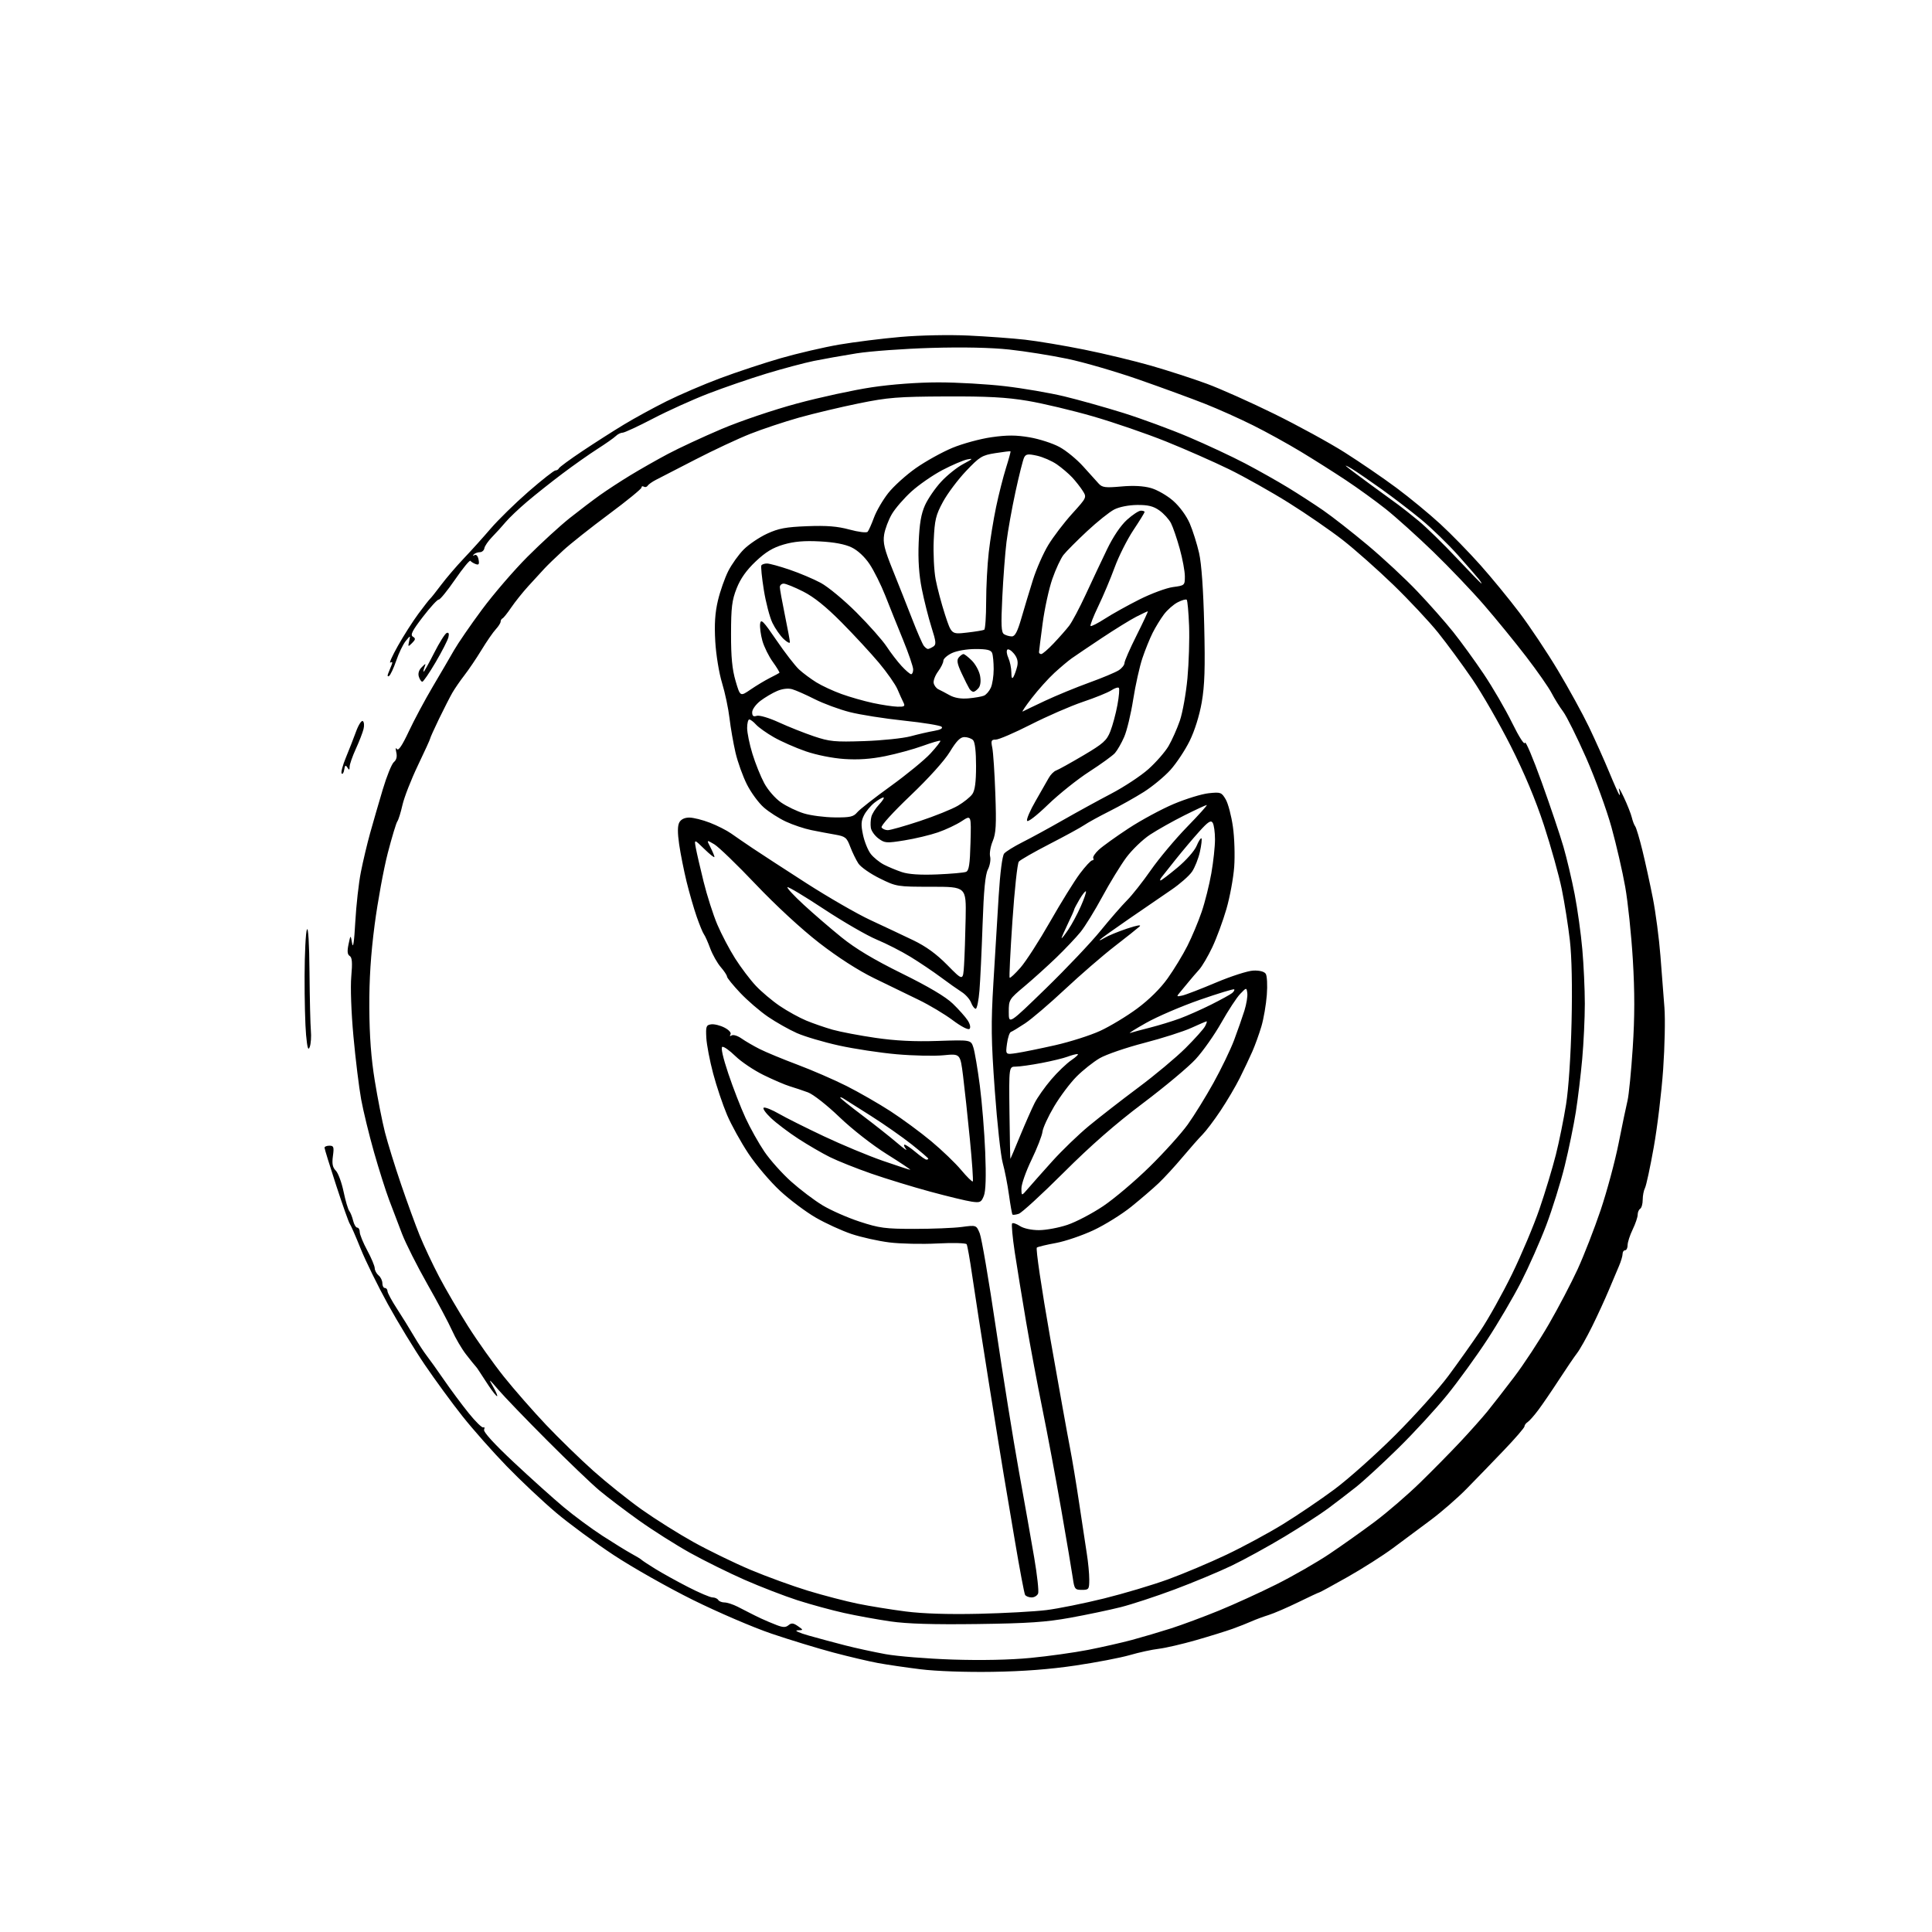 <?xml version="1.0" encoding="UTF-8" standalone="no"?>
<svg 
  version="1.1" 
  xmlns="http://www.w3.org/2000/svg" 
  xmlns:xlink="http://www.w3.org/1999/xlink" 
  xmlns:svg="http://www.w3.org/2000/svg"
  xmlns:rdf="http://www.w3.org/1999/02/22-rdf-syntax-ns#"
  xmlns:cc="http://creativecommons.org/ns#"
  xmlns:dc="http://purl.org/dc/elements/1.1/"
  viewBox="0 0 768 768"
  width="768"
  height="768"
>
<style>svg {background-color: white; }</style>"
<path stroke="none" fill="black" fill-rule="evenodd" d="M394.50,664.58C383.99,664.75 372.13,664.33 366.00,663.57C360.23,662.86 352.57,661.74 349.00,661.08C345.43,660.42 337.42,658.54 331.21,656.89C325.01,655.24 313.98,651.87 306.71,649.41C299.45,646.95 285.40,640.92 275.50,636.02C265.60,631.12 251.43,623.10 244.00,618.20C236.57,613.30 226.22,605.68 221.00,601.27C215.78,596.85 206.98,588.58 201.45,582.87C195.92,577.17 188.01,568.23 183.86,563.00C179.71,557.77 172.96,548.55 168.85,542.50C164.74,536.45 158.14,525.61 154.17,518.40C150.21,511.20 145.35,501.30 143.38,496.40C141.42,491.51 139.47,487.05 139.05,486.50C138.64,485.95 136.21,479.09 133.65,471.26C131.09,463.43 129.00,456.66 129.00,456.22C129.00,455.79 129.88,455.43 130.95,455.43C132.66,455.43 132.83,455.94 132.34,459.53C131.92,462.61 132.20,464.06 133.48,465.34C134.42,466.28 135.80,470.01 136.56,473.63C137.32,477.26 138.34,480.74 138.83,481.36C139.32,481.99 140.02,483.74 140.38,485.25C140.74,486.76 141.48,488.00 142.02,488.00C142.56,488.00 143.00,488.79 143.00,489.75C143.00,490.71 144.33,493.98 145.96,497.00C147.59,500.02 148.94,503.23 148.96,504.13C148.98,505.02 149.68,506.32 150.50,507.00C151.33,507.68 152.00,509.09 152.00,510.12C152.00,511.16 152.45,512.00 153.00,512.00C153.55,512.00 154.01,512.56 154.03,513.25C154.04,513.94 155.73,517.07 157.78,520.21C159.83,523.35 162.85,528.24 164.50,531.06C166.15,533.88 168.44,537.39 169.58,538.85C170.72,540.31 173.82,544.65 176.47,548.50C179.12,552.35 183.54,558.30 186.29,561.72C189.04,565.14 191.67,567.70 192.14,567.42C192.60,567.13 192.73,567.53 192.43,568.31C192.09,569.21 196.37,573.91 204.20,581.25C210.96,587.59 219.88,595.60 224.00,599.05C228.12,602.50 235.10,607.66 239.50,610.51C243.90,613.36 249.07,616.55 251.00,617.60C252.93,618.64 254.72,619.74 255.00,620.03C255.28,620.33 257.75,621.96 260.50,623.66C263.25,625.36 269.12,628.61 273.54,630.88C277.96,633.15 282.32,635.00 283.23,635.00C284.14,635.00 285.16,635.45 285.50,636.00C285.84,636.55 286.96,637.00 287.98,637.00C289.00,637.00 291.34,637.75 293.17,638.67C295.00,639.59 297.18,640.70 298.00,641.14C298.82,641.58 300.85,642.58 302.50,643.36C304.15,644.13 306.96,645.32 308.75,646.00C311.29,646.97 312.32,646.98 313.46,646.03C314.61,645.08 315.39,645.16 317.18,646.41C319.45,648.00 319.45,648.00 316.97,648.09C315.61,648.14 317.65,649.07 321.50,650.17C325.35,651.26 331.88,653.02 336.00,654.07C340.12,655.13 347.32,656.69 352.00,657.55C356.68,658.40 368.66,659.37 378.64,659.70C390.12,660.07 401.49,659.84 409.64,659.05C416.71,658.37 427.00,656.93 432.50,655.86C438.00,654.78 445.88,653.00 450.00,651.89C454.12,650.78 461.10,648.72 465.50,647.31C469.90,645.90 478.45,642.72 484.50,640.25C490.55,637.78 500.88,633.07 507.45,629.78C514.02,626.48 523.47,621.06 528.45,617.72C533.43,614.38 541.55,608.61 546.50,604.91C551.45,601.20 559.57,594.20 564.55,589.34C569.53,584.48 576.73,577.17 580.55,573.09C584.37,569.01 589.18,563.61 591.24,561.09C593.29,558.57 598.09,552.40 601.90,547.38C605.71,542.37 611.91,532.92 615.69,526.38C619.47,519.85 624.62,510.00 627.15,504.50C629.67,499.00 633.78,488.43 636.29,481.00C638.79,473.57 642.00,461.65 643.42,454.50C644.84,447.35 646.43,439.70 646.97,437.50C647.50,435.30 648.43,425.85 649.04,416.50C649.84,404.23 649.85,394.49 649.08,381.50C648.48,371.60 647.12,358.55 646.04,352.50C644.97,346.45 642.52,335.82 640.60,328.88C638.69,321.94 634.15,309.51 630.52,301.26C626.88,293.01 622.77,284.74 621.38,282.88C619.98,281.02 617.92,277.70 616.78,275.50C615.65,273.30 611.09,266.77 606.66,261.00C602.22,255.22 594.69,246.00 589.93,240.50C585.17,235.00 576.08,225.48 569.74,219.34C563.40,213.21 554.90,205.56 550.85,202.34C546.80,199.13 539.67,193.97 534.99,190.87C530.32,187.77 522.28,182.68 517.13,179.57C511.98,176.45 503.43,171.73 498.13,169.09C492.83,166.44 484.23,162.58 479.00,160.52C473.77,158.45 462.01,154.14 452.85,150.94C443.69,147.74 430.87,144.00 424.35,142.64C417.83,141.28 407.41,139.62 401.20,138.95C393.94,138.17 382.83,137.93 370.20,138.30C359.36,138.62 346.00,139.59 340.50,140.46C335.00,141.34 327.35,142.70 323.50,143.48C319.65,144.27 311.17,146.54 304.66,148.51C298.15,150.49 287.73,154.07 281.50,156.48C275.28,158.88 265.38,163.36 259.51,166.43C253.64,169.49 248.23,172.00 247.49,172.00C246.75,172.00 245.55,172.59 244.82,173.31C244.09,174.04 240.80,176.35 237.50,178.46C234.20,180.57 227.90,185.01 223.50,188.33C219.10,191.64 212.81,196.64 209.52,199.43C206.23,202.22 202.41,205.85 201.03,207.50C199.65,209.15 197.22,211.82 195.64,213.44C194.06,215.06 192.66,217.09 192.54,217.94C192.41,218.80 191.59,219.51 190.72,219.51C189.85,219.52 188.77,219.93 188.32,220.42C187.86,220.93 188.00,221.04 188.64,220.67C189.31,220.29 189.96,220.99 190.23,222.42C190.59,224.29 190.34,224.69 189.09,224.23C188.22,223.91 187.28,223.33 187.00,222.94C186.72,222.55 183.98,225.89 180.90,230.37C177.82,234.84 174.90,238.43 174.40,238.34C173.91,238.26 171.07,241.34 168.11,245.20C163.89,250.69 163.02,252.39 164.11,253.07C165.27,253.78 165.22,254.21 163.80,255.63C162.20,257.23 162.13,257.18 162.64,254.91C163.17,252.50 163.17,252.50 161.26,254.84C160.21,256.13 158.52,259.64 157.50,262.65C156.47,265.65 155.19,268.38 154.65,268.72C154.06,269.08 153.93,268.65 154.33,267.66C154.70,266.75 155.30,265.25 155.67,264.34C156.12,263.23 155.96,262.91 155.20,263.38C154.57,263.77 155.89,260.80 158.14,256.79C160.39,252.78 164.06,247.03 166.30,244.00C168.54,240.97 170.65,238.28 170.99,238.00C171.33,237.72 173.30,235.25 175.36,232.50C177.43,229.75 181.47,225.03 184.35,222.00C187.24,218.97 192.04,213.64 195.04,210.14C198.04,206.65 204.82,200.01 210.12,195.39C215.42,190.78 220.23,187.00 220.80,187.00C221.37,187.00 221.98,186.63 222.17,186.17C222.35,185.71 226.55,182.63 231.50,179.32C236.45,176.01 243.88,171.27 248.00,168.78C252.12,166.28 259.72,162.13 264.87,159.55C270.03,156.97 279.63,152.84 286.22,150.38C292.81,147.91 303.66,144.32 310.35,142.39C317.03,140.47 327.48,138.04 333.56,136.99C339.65,135.95 350.67,134.57 358.06,133.93C365.79,133.26 377.24,133.03 385.00,133.39C392.43,133.74 402.55,134.48 407.50,135.04C412.45,135.60 423.02,137.37 431.00,138.98C438.98,140.58 450.98,143.48 457.67,145.40C464.37,147.33 474.27,150.54 479.67,152.53C485.08,154.52 497.15,159.91 506.50,164.51C515.85,169.11 528.45,176.00 534.50,179.83C540.55,183.66 549.81,189.99 555.08,193.91C560.34,197.82 568.18,204.28 572.50,208.26C576.82,212.23 583.98,219.57 588.42,224.56C592.87,229.55 599.88,238.09 604.00,243.55C608.12,249.00 615.01,259.32 619.29,266.48C623.58,273.64 629.14,283.77 631.65,289.00C634.15,294.23 637.78,302.32 639.71,307.00C641.64,311.68 643.45,315.73 643.74,316.00C644.02,316.27 643.96,315.38 643.61,314.00C643.26,312.62 644.11,313.95 645.51,316.95C646.92,319.94 648.33,323.54 648.67,324.95C649.00,326.35 649.61,327.95 650.03,328.50C650.44,329.05 651.72,333.32 652.87,338.00C654.02,342.68 655.89,351.23 657.03,357.00C658.16,362.77 659.52,373.12 660.05,380.00C660.58,386.88 661.29,396.14 661.64,400.58C661.99,405.03 661.76,416.05 661.13,425.08C660.50,434.11 658.83,448.02 657.40,456.00C655.98,463.98 654.41,471.28 653.91,472.24C653.41,473.19 653.00,475.30 653.00,476.93C653.00,478.55 652.55,480.16 652.00,480.50C651.45,480.84 651.00,481.91 651.00,482.87C651.00,483.84 650.10,486.49 649.00,488.76C647.90,491.04 647.00,493.83 647.00,494.95C647.00,496.08 646.55,497.00 646.00,497.00C645.45,497.00 645.00,497.66 645.00,498.47C645.00,499.27 644.37,501.41 643.59,503.22C642.82,505.02 640.96,509.43 639.46,513.00C637.96,516.58 634.98,523.05 632.84,527.38C630.69,531.71 628.03,536.44 626.92,537.88C625.81,539.32 622.56,544.10 619.70,548.50C616.84,552.90 613.15,558.30 611.50,560.50C609.86,562.70 607.95,564.86 607.26,565.30C606.57,565.74 606.00,566.52 606.00,567.03C606.00,567.53 602.29,571.83 597.75,576.57C593.21,581.32 586.56,588.19 582.96,591.85C579.37,595.51 572.95,601.09 568.71,604.25C564.47,607.41 557.74,612.42 553.75,615.38C549.76,618.34 541.63,623.52 535.68,626.88C529.72,630.25 524.67,633.00 524.46,633.00C524.24,633.00 520.46,634.76 516.05,636.92C511.64,639.07 506.34,641.36 504.27,642.00C502.19,642.65 499.15,643.77 497.50,644.51C495.85,645.24 492.48,646.58 490.00,647.47C487.52,648.36 481.00,650.39 475.50,651.97C470.00,653.55 463.31,655.10 460.63,655.42C457.95,655.73 452.77,656.86 449.13,657.92C445.48,658.98 435.75,660.85 427.50,662.07C417.38,663.58 406.64,664.40 394.50,664.58zM388.50,645.58C370.95,645.81 360.67,645.50 354.00,644.54C348.77,643.78 340.45,642.27 335.50,641.17C330.55,640.07 322.23,637.80 317.00,636.12C311.77,634.43 302.35,630.79 296.05,628.03C289.75,625.26 279.97,620.42 274.31,617.28C268.66,614.13 259.50,608.33 253.96,604.38C248.42,600.43 241.32,595.04 238.19,592.41C235.06,589.78 225.74,580.85 217.47,572.56C209.20,564.28 200.51,555.25 198.15,552.50C194.25,547.95 194.06,547.84 196.01,551.25C197.20,553.31 197.91,555.00 197.59,555.00C197.28,555.00 195.78,553.13 194.26,550.85C192.74,548.57 191.05,545.98 190.50,545.10C189.95,544.22 189.26,543.27 188.97,543.00C188.68,542.73 187.03,540.68 185.30,538.45C183.57,536.23 181.06,531.95 179.73,528.95C178.39,525.95 173.97,517.64 169.90,510.48C165.83,503.31 161.30,494.31 159.82,490.48C158.35,486.64 156.04,480.57 154.69,477.00C153.34,473.43 150.63,464.88 148.67,458.00C146.72,451.12 144.42,441.68 143.56,437.00C142.71,432.32 141.33,421.07 140.50,412.00C139.62,402.43 139.26,392.41 139.64,388.15C140.13,382.68 139.97,380.60 139.02,380.01C138.09,379.44 137.96,378.14 138.55,375.36C139.36,371.50 139.36,371.50 139.97,375.00C140.37,377.29 140.80,374.37 141.23,366.50C141.60,359.90 142.59,350.98 143.45,346.67C144.30,342.36 145.96,335.38 147.13,331.17C148.30,326.95 150.56,319.17 152.14,313.87C153.72,308.57 155.71,303.65 156.57,302.94C157.60,302.09 157.93,300.77 157.53,299.07C157.18,297.52 157.28,297.00 157.78,297.76C158.36,298.61 159.89,296.33 162.50,290.76C164.63,286.22 168.91,278.23 172.00,273.00C175.09,267.77 178.91,261.25 180.47,258.50C182.04,255.75 187.04,248.47 191.59,242.33C196.14,236.19 204.28,226.73 209.68,221.32C215.08,215.91 222.65,208.98 226.50,205.92C230.35,202.87 235.75,198.76 238.50,196.81C241.25,194.85 246.65,191.32 250.50,188.98C254.35,186.63 261.10,182.79 265.50,180.45C269.90,178.11 279.51,173.65 286.85,170.53C294.30,167.37 307.54,162.89 316.85,160.39C326.01,157.92 339.35,155.03 346.50,153.96C354.44,152.77 364.76,152.01 373.01,152.00C380.43,152.00 392.36,152.68 399.51,153.52C406.65,154.35 417.23,156.17 423.00,157.55C428.77,158.94 439.35,161.91 446.50,164.14C453.65,166.38 465.35,170.69 472.50,173.72C479.65,176.76 489.77,181.49 495.00,184.24C500.23,186.99 507.88,191.30 512.00,193.82C516.12,196.33 522.42,200.41 526.00,202.88C529.58,205.35 537.50,211.55 543.61,216.66C549.72,221.77 558.61,230.03 563.35,235.02C568.10,240.00 574.53,247.28 577.65,251.19C580.77,255.10 586.23,262.61 589.78,267.90C593.33,273.18 598.40,281.89 601.04,287.26C603.91,293.08 605.99,296.31 606.21,295.26C606.40,294.29 609.38,301.31 612.82,310.86C616.26,320.41 620.16,331.98 621.49,336.58C622.82,341.17 624.83,349.69 625.96,355.51C627.08,361.34 628.45,371.14 628.99,377.30C629.54,383.46 629.99,393.23 629.99,399.00C629.99,404.77 629.52,414.68 628.95,421.00C628.38,427.32 627.24,436.77 626.42,442.00C625.60,447.23 623.61,456.90 621.99,463.50C620.37,470.10 617.05,480.73 614.63,487.12C612.20,493.51 607.70,503.65 604.63,509.66C601.56,515.66 595.52,525.95 591.21,532.53C586.90,539.12 579.74,549.00 575.29,554.50C570.84,560.00 562.09,569.52 555.85,575.65C549.61,581.78 542.02,588.76 539.00,591.15C535.98,593.54 531.02,597.34 527.99,599.60C524.97,601.85 517.16,606.90 510.65,610.82C504.14,614.74 494.67,619.94 489.61,622.37C484.55,624.80 474.35,629.05 466.95,631.82C459.55,634.59 449.90,637.76 445.50,638.87C441.10,639.98 432.10,641.87 425.50,643.07C415.78,644.83 408.76,645.31 388.50,645.58zM389.00,641.51C399.18,641.28 411.32,640.61 416.00,640.03C420.68,639.44 430.95,637.37 438.84,635.42C446.73,633.47 458.20,630.05 464.34,627.81C470.48,625.57 480.90,621.17 487.50,618.04C494.10,614.91 504.23,609.44 510.00,605.89C515.77,602.34 525.00,596.09 530.50,592.00C536.00,587.91 546.83,578.25 554.57,570.53C562.30,562.81 571.81,552.23 575.70,547.00C579.58,541.77 585.33,533.67 588.48,529.00C591.62,524.33 597.28,514.20 601.04,506.50C604.80,498.80 609.73,487.11 611.98,480.52C614.24,473.93 617.16,464.26 618.48,459.02C619.80,453.78 621.62,444.77 622.54,439.00C623.54,432.73 624.41,419.57 624.72,406.35C625.05,392.38 624.80,380.38 624.05,373.85C623.40,368.16 621.96,359.00 620.84,353.50C619.72,348.00 616.53,336.57 613.76,328.10C610.42,317.92 605.93,307.21 600.53,296.53C596.03,287.64 589.15,275.67 585.23,269.93C581.31,264.20 575.21,255.90 571.68,251.50C568.14,247.10 560.13,238.55 553.88,232.49C547.62,226.44 538.56,218.41 533.74,214.65C528.91,210.89 519.29,204.25 512.35,199.91C505.41,195.56 494.73,189.56 488.62,186.56C482.50,183.57 471.20,178.59 463.50,175.49C455.80,172.39 442.75,167.91 434.50,165.52C426.25,163.14 414.55,160.36 408.50,159.34C400.01,157.92 392.59,157.52 376.00,157.59C356.89,157.68 353.04,157.98 341.40,160.35C334.19,161.82 323.50,164.36 317.65,166.00C311.80,167.65 303.07,170.55 298.25,172.46C293.44,174.36 283.65,178.94 276.50,182.63C269.35,186.32 262.27,189.97 260.77,190.73C259.27,191.50 257.77,192.56 257.45,193.08C257.13,193.60 256.44,193.77 255.93,193.46C255.42,193.14 255.00,193.31 255.00,193.83C255.00,194.34 249.16,199.11 242.02,204.41C234.88,209.72 226.72,216.18 223.90,218.78C221.07,221.37 217.71,224.62 216.43,226.00C215.14,227.38 212.26,230.53 210.01,233.00C207.76,235.47 204.71,239.30 203.21,241.50C201.72,243.70 200.16,245.65 199.75,245.83C199.34,246.02 199.00,246.60 199.00,247.13C199.00,247.65 198.13,249.01 197.08,250.15C196.02,251.28 193.47,254.98 191.41,258.36C189.35,261.74 186.29,266.26 184.62,268.41C182.94,270.57 180.78,273.72 179.80,275.41C178.83,277.11 176.45,281.77 174.51,285.77C172.58,289.77 171.00,293.28 171.00,293.57C171.00,293.85 168.80,298.68 166.11,304.29C163.42,309.91 160.66,316.98 159.98,320.00C159.30,323.02 158.38,325.95 157.95,326.51C157.51,327.07 155.80,332.73 154.15,339.09C152.50,345.46 150.15,358.28 148.93,367.58C147.38,379.47 146.75,389.30 146.81,400.65C146.87,411.86 147.53,420.72 148.98,429.59C150.12,436.63 151.94,445.85 153.02,450.10C154.11,454.34 156.97,463.59 159.38,470.65C161.79,477.72 165.12,486.88 166.79,491.00C168.46,495.12 171.95,502.55 174.55,507.50C177.15,512.45 182.32,521.31 186.05,527.19C189.77,533.08 196.17,542.08 200.25,547.19C204.34,552.31 211.92,560.96 217.09,566.42C222.27,571.88 230.76,580.14 235.97,584.78C241.18,589.42 249.81,596.32 255.15,600.11C260.49,603.89 269.73,609.70 275.67,613.00C281.61,616.30 291.77,621.25 298.25,623.99C304.74,626.72 315.09,630.49 321.27,632.37C327.45,634.24 336.32,636.55 341.00,637.50C345.68,638.46 354.23,639.84 360.00,640.58C366.86,641.46 376.92,641.78 389.00,641.51zM410.09,635.00C409.01,635.00 407.84,634.55 407.49,633.99C407.15,633.44 405.31,623.65 403.39,612.24C401.48,600.83 399.49,589.02 398.96,586.00C398.44,582.98 395.78,566.55 393.06,549.50C390.34,532.45 387.37,513.33 386.46,507.00C385.55,500.68 384.56,495.10 384.26,494.61C383.95,494.11 378.76,493.98 372.62,494.30C366.52,494.62 357.93,494.43 353.52,493.88C349.11,493.33 342.35,491.82 338.49,490.53C334.63,489.23 328.26,486.32 324.31,484.04C320.37,481.77 313.97,476.97 310.08,473.37C306.19,469.76 300.55,463.12 297.54,458.61C294.54,454.09 290.70,447.16 289.02,443.20C287.33,439.24 284.84,431.83 283.49,426.75C282.14,421.66 280.91,415.25 280.77,412.50C280.53,408.02 280.73,407.47 282.68,407.19C283.88,407.02 286.26,407.60 287.97,408.48C289.77,409.41 290.78,410.55 290.38,411.20C289.96,411.87 290.15,412.03 290.85,411.59C291.49,411.20 293.25,411.74 294.76,412.81C296.27,413.87 299.51,415.76 301.98,417.01C304.44,418.25 311.19,421.05 316.98,423.22C322.76,425.39 331.55,429.20 336.50,431.69C341.45,434.19 349.32,438.71 354.00,441.74C358.68,444.78 365.96,450.14 370.18,453.66C374.41,457.18 379.75,462.31 382.06,465.07C384.37,467.82 386.45,469.88 386.70,469.64C386.94,469.39 386.42,461.84 385.54,452.85C384.66,443.86 383.44,432.52 382.83,427.66C381.72,418.83 381.72,418.83 375.11,419.48C371.47,419.84 363.10,419.67 356.49,419.09C349.89,418.51 339.52,416.94 333.45,415.60C327.38,414.26 319.88,412.04 316.78,410.67C313.69,409.30 308.53,406.39 305.33,404.21C302.12,402.03 297.14,397.74 294.25,394.68C291.36,391.62 289.00,388.71 289.00,388.22C289.00,387.72 287.87,386.00 286.49,384.41C285.12,382.81 283.24,379.48 282.32,377.00C281.41,374.52 280.28,372.00 279.82,371.39C279.36,370.78 278.07,367.63 276.94,364.39C275.81,361.15 274.01,354.90 272.93,350.50C271.86,346.10 270.53,339.44 269.98,335.69C269.31,331.05 269.32,328.27 270.03,326.94C270.70,325.70 272.12,325.00 274.00,325.00C275.61,325.00 279.30,325.92 282.21,327.05C285.12,328.18 288.89,330.09 290.60,331.30C292.30,332.51 296.13,335.13 299.10,337.13C302.07,339.13 311.70,345.39 320.50,351.05C329.30,356.70 340.77,363.32 346.00,365.74C351.23,368.17 358.84,371.76 362.91,373.71C368.10,376.20 372.20,379.18 376.57,383.61C382.82,389.96 382.82,389.96 383.22,383.73C383.44,380.30 383.73,371.88 383.86,365.00C384.09,352.50 384.09,352.50 370.27,352.50C356.64,352.50 356.36,352.46 349.70,349.17C345.99,347.35 342.17,344.68 341.22,343.25C340.28,341.81 338.82,338.82 337.98,336.60C336.60,332.93 336.05,332.48 331.98,331.77C329.52,331.35 325.25,330.54 322.50,329.98C319.75,329.42 315.22,327.91 312.43,326.61C309.65,325.32 305.68,322.78 303.62,320.97C301.55,319.16 298.54,315.05 296.92,311.84C295.30,308.63 293.26,302.96 292.39,299.25C291.53,295.54 290.44,289.35 289.99,285.50C289.54,281.65 288.21,275.35 287.03,271.50C285.83,267.58 284.64,260.32 284.33,255.00C283.94,248.15 284.23,243.61 285.38,238.74C286.26,235.02 288.11,229.75 289.49,227.02C290.87,224.30 293.65,220.42 295.66,218.40C297.68,216.39 301.84,213.58 304.91,212.16C309.48,210.04 312.38,209.50 320.86,209.17C328.63,208.87 332.85,209.20 337.68,210.51C341.33,211.50 344.47,211.88 344.90,211.38C345.33,210.90 346.46,208.35 347.43,205.72C348.40,203.09 350.95,198.72 353.10,195.99C355.25,193.27 360.19,188.81 364.06,186.09C367.94,183.37 374.46,179.75 378.54,178.05C382.63,176.35 389.64,174.44 394.14,173.80C400.40,172.91 403.94,172.93 409.31,173.85C413.16,174.51 418.51,176.24 421.18,177.70C423.86,179.15 428.09,182.63 430.59,185.42C433.09,188.21 435.87,191.30 436.77,192.27C438.16,193.79 439.45,193.95 445.68,193.39C450.45,192.95 454.52,193.16 457.49,194.00C459.98,194.69 463.98,196.99 466.37,199.10C468.93,201.35 471.63,205.04 472.94,208.07C474.15,210.90 475.83,216.21 476.66,219.86C477.62,224.12 478.35,234.38 478.69,248.50C479.10,265.57 478.88,272.45 477.71,279.18C476.80,284.42 474.90,290.49 472.91,294.52C471.11,298.19 467.67,303.37 465.29,306.03C462.90,308.68 458.13,312.63 454.69,314.81C451.25,316.98 445.08,320.44 440.97,322.50C436.86,324.56 432.38,327.03 431.00,327.98C429.62,328.93 423.44,332.31 417.26,335.49C411.08,338.67 405.56,341.83 405.00,342.51C404.43,343.18 403.29,353.76 402.46,366.01C401.62,378.25 401.12,388.46 401.35,388.68C401.57,388.90 403.50,387.10 405.64,384.67C407.78,382.24 413.08,374.01 417.43,366.38C421.78,358.75 427.12,350.14 429.29,347.25C431.46,344.36 433.66,342.00 434.18,342.00C434.70,342.00 434.88,341.62 434.59,341.15C434.31,340.69 435.29,339.17 436.79,337.79C438.28,336.41 443.61,332.58 448.62,329.29C453.64,326.00 461.74,321.63 466.62,319.57C471.51,317.52 477.75,315.60 480.50,315.32C485.23,314.82 485.59,314.95 487.25,317.79C488.21,319.44 489.49,324.33 490.10,328.65C490.72,332.97 490.94,340.16 490.61,344.63C490.28,349.09 488.89,356.62 487.52,361.34C486.15,366.07 483.63,372.90 481.92,376.52C480.20,380.15 477.84,384.17 476.65,385.47C475.47,386.78 473.65,388.89 472.61,390.17C471.57,391.45 470.00,393.35 469.11,394.40C467.59,396.19 467.63,396.26 470.00,395.74C471.38,395.44 477.40,393.11 483.39,390.58C489.38,388.05 496.06,385.90 498.23,385.82C500.66,385.72 502.55,386.21 503.14,387.08C503.68,387.86 503.88,391.65 503.58,395.50C503.29,399.35 502.32,404.98 501.43,408.00C500.53,411.02 498.91,415.52 497.82,418.00C496.73,420.48 494.50,425.20 492.85,428.50C491.21,431.80 487.76,437.65 485.19,441.50C482.63,445.35 479.39,449.63 478.01,451.01C476.63,452.40 473.05,456.45 470.06,460.01C467.07,463.58 462.79,468.23 460.56,470.35C458.33,472.47 453.43,476.67 449.68,479.70C445.93,482.72 439.18,486.92 434.68,489.03C430.18,491.13 423.48,493.42 419.79,494.10C416.10,494.77 412.67,495.59 412.17,495.92C411.66,496.25 413.97,511.90 417.50,532.00C420.94,551.52 424.46,571.10 425.33,575.50C426.19,579.90 427.84,589.80 428.98,597.50C430.12,605.20 431.49,614.24 432.02,617.58C432.56,620.93 433.00,625.54 433.00,627.83C433.00,631.78 432.84,632.00 430.06,632.00C427.32,632.00 427.08,631.69 426.45,627.25C426.08,624.64 424.01,612.38 421.85,600.00C419.69,587.62 416.33,569.66 414.37,560.07C412.42,550.48 409.51,534.96 407.91,525.57C406.31,516.18 404.27,503.64 403.37,497.71C402.48,491.77 402.02,486.65 402.34,486.32C402.67,486.00 404.06,486.47 405.43,487.36C406.91,488.33 409.99,489.00 413.00,489.00C415.78,489.00 420.86,488.06 424.28,486.91C427.70,485.77 434.10,482.42 438.50,479.47C442.90,476.52 451.23,469.47 457.00,463.80C462.77,458.14 469.59,450.57 472.15,447.00C474.71,443.43 479.31,435.98 482.38,430.45C485.45,424.92 489.14,417.27 490.58,413.45C492.01,409.63 493.85,404.37 494.67,401.76C495.48,399.16 496.00,396.01 495.82,394.76C495.50,392.50 495.50,392.50 493.00,395.09C491.62,396.51 488.25,401.66 485.50,406.53C482.75,411.40 478.14,417.94 475.26,421.06C472.38,424.19 462.93,432.08 454.26,438.61C443.44,446.75 433.57,455.38 422.78,466.16C414.13,474.79 406.11,482.15 404.95,482.51C403.80,482.88 402.68,483.02 402.48,482.81C402.28,482.61 401.65,479.08 401.08,474.97C400.51,470.86 399.40,465.18 398.61,462.34C397.81,459.50 396.39,446.54 395.45,433.53C393.99,413.38 393.91,407.04 394.89,390.69C395.53,380.14 396.47,364.59 396.99,356.14C397.57,346.88 398.43,340.19 399.16,339.31C399.83,338.50 403.11,336.47 406.44,334.79C409.77,333.12 417.00,329.17 422.50,326.03C428.00,322.89 436.66,318.14 441.75,315.48C446.83,312.82 453.48,308.44 456.51,305.74C459.54,303.03 463.14,298.91 464.51,296.58C465.87,294.25 467.89,289.72 469.00,286.51C470.10,283.31 471.46,275.69 472.03,269.59C472.59,263.49 472.88,254.11 472.68,248.74C472.47,243.36 472.05,238.72 471.74,238.41C471.44,238.10 469.82,238.56 468.14,239.43C466.47,240.29 464.01,242.46 462.67,244.25C461.33,246.04 459.31,249.33 458.19,251.57C457.06,253.81 455.23,258.34 454.12,261.64C453.01,264.95 451.36,272.34 450.46,278.07C449.56,283.81 447.95,290.51 446.87,292.96C445.80,295.42 444.15,298.29 443.21,299.35C442.27,300.41 437.68,303.73 433.00,306.75C428.32,309.76 420.94,315.66 416.59,319.86C411.94,324.35 408.51,326.98 408.26,326.25C408.02,325.56 409.56,322.02 411.67,318.39C413.77,314.76 416.10,310.68 416.84,309.33C417.57,307.98 418.92,306.60 419.84,306.28C420.75,305.95 425.60,303.26 430.62,300.30C438.57,295.60 439.94,294.38 441.38,290.71C442.29,288.39 443.56,283.69 444.19,280.26C444.83,276.82 445.08,273.75 444.76,273.43C444.44,273.10 443.08,273.55 441.75,274.43C440.42,275.30 435.31,277.37 430.41,279.02C425.51,280.68 416.21,284.73 409.74,288.02C403.27,291.31 397.03,294.00 395.87,294.00C394.03,294.00 393.86,294.40 394.45,297.25C394.82,299.04 395.37,307.27 395.66,315.54C396.11,327.93 395.92,331.25 394.61,334.39C393.73,336.49 393.27,339.24 393.59,340.50C393.90,341.76 393.50,344.07 392.70,345.64C391.65,347.69 391.06,353.88 390.59,367.50C390.23,377.95 389.68,389.76 389.35,393.75C389.03,397.74 388.36,401.00 387.86,401.00C387.36,401.00 386.53,399.90 386.02,398.55C385.51,397.21 383.83,395.31 382.29,394.34C380.76,393.37 377.02,390.74 374.00,388.48C370.98,386.23 365.57,382.59 362.00,380.40C358.43,378.20 352.35,375.10 348.50,373.50C344.65,371.90 335.21,366.44 327.52,361.37C319.82,356.29 313.30,352.38 313.02,352.68C312.73,352.97 315.65,356.12 319.50,359.66C323.35,363.21 330.10,369.03 334.50,372.59C340.11,377.12 347.29,381.43 358.50,386.96C369.16,392.22 375.92,396.23 378.75,398.97C381.09,401.23 383.75,404.21 384.65,405.59C385.62,407.07 385.93,408.47 385.40,408.99C384.87,409.51 382.10,408.08 378.71,405.54C375.52,403.15 369.44,399.52 365.21,397.47C360.97,395.43 352.98,391.54 347.45,388.84C341.11,385.74 333.04,380.55 325.60,374.78C318.58,369.33 308.38,359.92 300.42,351.54C293.06,343.79 285.64,336.63 283.94,335.62C280.84,333.79 280.84,333.79 282.42,336.85C283.29,338.53 284.00,340.24 284.00,340.65C284.00,341.07 282.19,339.64 279.98,337.48C275.96,333.56 275.96,333.56 276.59,337.03C276.94,338.94 278.33,344.99 279.69,350.49C281.05,355.98 283.49,363.63 285.13,367.49C286.77,371.34 289.96,377.43 292.23,381.00C294.50,384.57 298.19,389.46 300.43,391.84C302.67,394.23 306.98,397.86 310.00,399.91C313.02,401.95 317.75,404.56 320.50,405.70C323.25,406.84 327.98,408.47 331.00,409.33C334.02,410.18 341.68,411.64 348.00,412.56C356.04,413.73 363.47,414.10 372.73,413.79C385.96,413.35 385.96,413.35 386.94,416.42C387.48,418.12 388.63,424.90 389.49,431.50C390.35,438.10 391.32,450.02 391.64,458.00C392.03,467.71 391.85,473.44 391.10,475.35C390.07,477.95 389.63,478.16 386.24,477.67C384.18,477.38 376.81,475.60 369.86,473.72C362.90,471.84 352.33,468.60 346.36,466.53C340.39,464.45 332.99,461.50 329.91,459.97C326.84,458.45 321.22,455.18 317.41,452.71C313.61,450.25 308.70,446.54 306.50,444.47C304.30,442.40 303.01,440.53 303.63,440.31C304.25,440.09 306.95,441.18 309.63,442.73C312.31,444.28 320.35,448.31 327.50,451.68C334.65,455.06 345.16,459.43 350.85,461.41C356.54,463.38 361.47,465.00 361.82,465.00C362.16,465.00 357.96,462.19 352.47,458.75C346.78,455.19 338.72,448.89 333.69,444.06C328.77,439.33 323.25,435.00 321.19,434.24C319.16,433.49 315.93,432.41 314.00,431.83C312.07,431.25 307.35,429.22 303.50,427.33C299.65,425.44 294.63,422.06 292.34,419.83C290.06,417.60 287.71,415.93 287.13,416.14C286.47,416.36 287.38,420.41 289.52,426.79C291.42,432.45 294.50,440.38 296.37,444.42C298.23,448.45 301.60,454.47 303.86,457.80C306.12,461.13 310.90,466.47 314.48,469.68C318.06,472.88 323.67,477.13 326.96,479.12C330.25,481.11 336.89,484.04 341.72,485.62C349.57,488.19 351.88,488.50 363.50,488.50C370.65,488.50 379.11,488.16 382.30,487.74C388.09,486.97 388.09,486.97 389.45,490.24C390.19,492.03 393.10,509.02 395.90,528.00C398.71,546.98 402.79,572.40 404.97,584.50C407.16,596.60 409.92,612.20 411.11,619.17C412.30,626.14 413.00,632.55 412.67,633.42C412.34,634.29 411.18,635.00 410.09,635.00zM408.63,472.50C410.05,470.85 414.38,465.96 418.27,461.64C422.16,457.32 428.75,450.96 432.92,447.52C437.09,444.08 445.90,437.23 452.50,432.31C459.10,427.40 467.52,420.36 471.22,416.68C474.92,412.99 478.42,409.09 479.01,407.99C479.59,406.90 479.88,406.00 479.66,406.00C479.43,406.00 476.69,407.17 473.57,408.60C470.45,410.03 462.00,412.72 454.80,414.59C447.60,416.46 439.65,419.19 437.14,420.66C434.62,422.13 430.49,425.41 427.96,427.94C425.43,430.47 421.42,435.81 419.04,439.81C416.67,443.80 414.58,448.34 414.40,449.88C414.22,451.43 412.26,456.45 410.04,461.05C407.82,465.64 406.01,470.77 406.03,472.45C406.06,475.50 406.06,475.50 408.63,472.50zM368.25,460.97C368.66,460.99 369.00,460.81 369.00,460.59C369.00,460.36 366.03,457.81 362.39,454.91C358.75,452.02 351.42,446.89 346.09,443.51C340.76,440.13 335.86,437.03 335.20,436.63C334.54,436.22 334.00,436.08 334.00,436.33C334.00,436.57 337.94,439.74 342.75,443.36C347.56,446.99 353.75,451.88 356.50,454.23C359.25,456.58 360.88,457.71 360.13,456.75C359.37,455.79 359.15,455.01 359.63,455.03C360.11,455.04 362.07,456.38 364.00,458.00C365.93,459.62 367.84,460.96 368.25,460.97zM401.66,460.65C401.74,460.57 403.48,456.45 405.52,451.50C407.57,446.55 410.15,440.70 411.26,438.50C412.37,436.30 415.34,432.09 417.86,429.14C420.37,426.19 424.01,422.70 425.95,421.39C427.88,420.08 428.94,419.00 428.30,419.00C427.66,419.00 425.88,419.48 424.34,420.06C422.81,420.64 418.17,421.77 414.03,422.56C409.89,423.35 405.28,424.00 403.78,424.00C401.06,424.00 401.06,424.00 401.28,442.40C401.40,452.53 401.57,460.74 401.66,460.65zM404.17,418.60C406.63,418.23 413.49,416.83 419.43,415.49C425.37,414.15 433.43,411.58 437.35,409.78C441.27,407.97 447.89,403.98 452.05,400.90C456.81,397.37 461.30,392.93 464.17,388.90C466.68,385.38 470.21,379.57 472.01,376.00C473.81,372.43 476.36,366.35 477.67,362.50C478.99,358.65 480.72,351.73 481.53,347.12C482.34,342.51 482.99,336.43 482.98,333.62C482.98,330.80 482.56,327.85 482.06,327.06C481.34,325.92 480.21,326.66 476.67,330.60C474.21,333.33 470.05,338.26 467.43,341.54C464.80,344.82 462.23,348.06 461.71,348.75C461.18,349.44 461.01,350.00 461.33,350.00C461.64,350.00 464.67,347.70 468.05,344.88C471.50,342.01 474.84,338.23 475.66,336.27C476.46,334.35 477.33,333.00 477.59,333.26C477.85,333.52 477.58,335.93 476.98,338.62C476.38,341.30 474.97,344.86 473.84,346.51C472.71,348.17 469.02,351.41 465.64,353.71C462.26,356.01 454.65,361.23 448.71,365.32C442.78,369.40 437.60,373.11 437.21,373.57C436.82,374.02 437.62,373.70 439.00,372.86C440.38,372.01 444.41,370.34 447.97,369.15C452.01,367.80 453.89,367.48 452.97,368.32C452.16,369.06 447.68,372.62 443.00,376.24C438.32,379.86 429.49,387.51 423.36,393.24C417.23,398.98 410.10,405.07 407.52,406.78C404.93,408.49 402.38,410.04 401.84,410.22C401.31,410.40 400.61,412.51 400.29,414.91C399.70,419.27 399.70,419.27 404.17,418.60zM123.14,416.14C122.52,417.82 122.16,416.66 121.67,411.43C121.31,407.62 121.04,397.07 121.08,388.00C121.11,378.93 121.53,370.60 122.00,369.50C122.53,368.28 122.93,374.87 123.03,386.50C123.12,396.95 123.37,407.40 123.58,409.71C123.79,412.03 123.59,414.92 123.14,416.14zM449.28,410.61C450.26,410.29 453.86,409.33 457.28,408.46C460.70,407.59 465.96,405.98 468.96,404.88C471.96,403.77 477.59,401.28 481.46,399.34C485.33,397.40 489.07,395.34 489.77,394.77C490.47,394.19 490.85,393.52 490.61,393.28C490.37,393.04 484.21,394.92 476.92,397.45C469.64,399.99 460.03,404.11 455.59,406.62C451.14,409.13 448.30,410.92 449.28,410.61zM415.75,392.92C423.86,385.03 433.63,374.73 437.45,370.03C441.27,365.34 446.02,359.88 448.01,357.89C450.00,355.91 454.26,350.51 457.48,345.89C460.70,341.28 467.16,333.56 471.84,328.75C476.53,323.94 480.07,320.00 479.71,320.00C479.35,320.00 475.33,321.87 470.78,324.14C466.22,326.42 460.10,329.87 457.17,331.79C454.24,333.72 449.98,337.82 447.70,340.90C445.43,343.98 441.13,351.00 438.16,356.50C435.19,362.00 431.30,368.30 429.52,370.50C427.73,372.70 423.40,377.27 419.89,380.66C416.37,384.05 410.69,389.18 407.25,392.07C401.12,397.21 401.00,397.41 401.00,402.29C401.00,407.26 401.00,407.26 415.75,392.92zM424.59,369.65C426.02,367.56 428.28,363.35 429.63,360.30C430.98,357.25 431.90,354.56 431.67,354.33C431.44,354.10 430.29,355.53 429.12,357.51C427.96,359.49 427.00,361.32 427.00,361.56C427.00,361.81 425.88,364.34 424.50,367.19C423.12,370.04 422.00,372.62 422.00,372.92C422.00,373.22 423.17,371.75 424.59,369.65zM372.50,347.60C378.00,347.37 383.18,346.92 384.00,346.58C385.18,346.11 385.56,343.62 385.79,334.95C386.09,323.92 386.09,323.92 382.29,326.43C380.20,327.81 375.96,329.81 372.85,330.88C369.75,331.95 363.76,333.38 359.54,334.06C352.36,335.22 351.70,335.17 349.19,333.30C347.71,332.20 346.35,330.29 346.17,329.05C345.98,327.81 346.08,325.83 346.39,324.65C346.69,323.47 348.09,321.26 349.51,319.75C350.92,318.24 351.67,317.00 351.18,317.00C350.68,317.00 349.08,317.94 347.61,319.09C346.15,320.24 344.29,322.46 343.48,324.04C342.29,326.35 342.21,327.87 343.07,331.91C343.66,334.66 345.05,338.07 346.16,339.48C347.27,340.89 349.60,342.78 351.34,343.69C353.08,344.59 356.30,345.94 358.50,346.67C361.17,347.56 365.82,347.87 372.50,347.60zM352.92,330.00C353.91,330.00 359.62,328.38 365.61,326.40C371.60,324.41 378.42,321.67 380.77,320.29C383.11,318.92 385.70,316.84 386.52,315.67C387.56,314.18 388.00,310.88 388.00,304.48C388.00,298.75 387.56,294.96 386.80,294.20C386.14,293.54 384.60,293.00 383.37,293.00C381.73,293.00 380.21,294.53 377.58,298.87C375.44,302.39 369.15,309.37 361.89,316.28C354.98,322.86 350.06,328.28 350.44,328.91C350.81,329.51 351.93,330.00 352.92,330.00zM331.76,324.93C337.95,324.99 339.28,324.69 340.76,322.91C341.72,321.77 347.69,317.08 354.04,312.51C360.38,307.93 367.51,302.09 369.88,299.52C372.24,296.95 374.01,294.68 373.80,294.47C373.60,294.26 370.44,295.18 366.80,296.50C363.16,297.82 356.45,299.66 351.90,300.58C346.19,301.74 341.11,302.09 335.56,301.71C330.85,301.39 324.47,300.10 320.19,298.62C316.17,297.22 310.52,294.73 307.62,293.07C304.73,291.42 301.54,289.15 300.53,288.03C299.52,286.91 298.31,286.00 297.85,286.00C297.38,286.00 297.00,287.53 297.00,289.39C297.00,291.26 297.94,295.87 299.10,299.64C300.25,303.42 302.37,308.68 303.81,311.35C305.29,314.09 308.20,317.42 310.51,319.01C312.76,320.56 316.83,322.51 319.55,323.34C322.27,324.18 327.77,324.89 331.76,324.93zM136.84,305.93C136.65,307.17 136.19,307.88 135.82,307.50C135.45,307.12 136.20,304.26 137.49,301.15C138.78,298.04 140.61,293.37 141.55,290.77C142.49,288.17 143.69,286.31 144.21,286.63C144.73,286.95 144.87,288.40 144.50,289.84C144.14,291.29 142.75,294.85 141.42,297.76C140.09,300.68 138.99,303.83 138.98,304.78C138.97,306.18 138.80,306.24 138.08,305.09C137.38,303.99 137.11,304.18 136.84,305.93zM343.50,294.60C350.65,294.36 358.98,293.49 362.00,292.68C365.02,291.86 369.25,290.89 371.38,290.53C373.86,290.10 374.91,289.51 374.30,288.90C373.77,288.37 367.02,287.27 359.31,286.46C351.59,285.65 341.89,284.12 337.75,283.06C333.60,282.00 327.35,279.69 323.86,277.93C320.36,276.16 316.34,274.38 314.92,273.98C313.33,273.52 311.04,273.78 308.96,274.66C307.11,275.44 304.11,277.21 302.29,278.59C300.48,279.97 299.00,282.01 299.00,283.12C299.00,284.62 299.47,284.99 300.83,284.55C301.86,284.23 305.68,285.35 309.58,287.14C313.39,288.89 319.65,291.38 323.50,292.68C329.81,294.80 331.79,294.99 343.50,294.60zM406.55,282.83C407.07,282.54 411.10,280.61 415.50,278.54C419.90,276.48 427.77,273.24 432.99,271.35C438.22,269.46 443.50,267.24 444.74,266.43C445.99,265.62 447.00,264.33 447.00,263.56C447.00,262.79 449.16,257.85 451.81,252.58C454.45,247.31 456.46,243.00 456.27,243.00C456.08,243.00 454.03,243.97 451.71,245.15C449.39,246.33 443.23,250.14 438.00,253.61C432.77,257.09 427.38,260.73 426.00,261.71C424.62,262.68 421.54,265.29 419.13,267.49C416.73,269.70 412.71,274.17 410.19,277.43C407.67,280.69 406.03,283.12 406.55,282.83zM356.76,280.92C359.54,280.99 359.89,280.75 359.13,279.25C358.64,278.29 357.57,275.91 356.75,273.98C355.92,272.04 352.61,267.31 349.40,263.48C346.18,259.64 339.48,252.40 334.52,247.39C328.32,241.14 323.54,237.29 319.27,235.14C315.85,233.41 312.37,232.00 311.53,232.00C310.69,232.00 310.00,232.63 310.00,233.39C310.00,234.15 310.90,239.15 312.00,244.50C313.10,249.85 314.00,254.70 314.00,255.28C314.00,255.87 312.88,255.30 311.51,254.01C310.14,252.72 308.13,249.83 307.04,247.58C305.96,245.34 304.42,239.45 303.63,234.50C302.84,229.55 302.40,225.16 302.66,224.75C302.91,224.34 303.91,224.00 304.88,224.00C305.86,224.00 309.88,225.10 313.84,226.45C317.79,227.79 323.38,230.15 326.26,231.70C329.14,233.24 335.55,238.55 340.50,243.51C345.45,248.47 350.83,254.54 352.45,257.01C354.07,259.48 356.74,262.96 358.39,264.75C360.04,266.54 361.75,268.00 362.20,268.00C362.64,268.00 363.00,267.14 363.00,266.10C363.00,265.05 361.19,259.76 358.98,254.35C356.76,248.93 353.58,241.02 351.91,236.76C350.23,232.50 347.43,226.88 345.68,224.26C343.72,221.33 340.97,218.77 338.50,217.59C335.87,216.32 331.55,215.51 325.90,215.22C319.69,214.89 315.70,215.24 311.52,216.45C307.22,217.70 304.38,219.42 300.40,223.18C296.72,226.66 294.36,229.99 292.83,233.87C290.96,238.61 290.61,241.47 290.60,252.00C290.58,261.23 291.06,266.12 292.41,270.71C294.24,276.93 294.24,276.93 298.37,274.10C300.64,272.55 304.07,270.49 306.00,269.51C307.93,268.54 309.65,267.62 309.82,267.47C310.00,267.31 308.83,265.37 307.22,263.14C305.61,260.92 303.73,257.12 303.05,254.69C302.38,252.27 301.98,249.22 302.17,247.90C302.46,245.87 303.47,246.90 308.65,254.50C312.02,259.45 316.07,264.68 317.64,266.13C319.21,267.58 322.30,269.87 324.50,271.24C326.70,272.60 331.20,274.69 334.50,275.88C337.80,277.08 343.43,278.68 347.00,279.45C350.57,280.21 354.97,280.88 356.76,280.92zM385.00,277.61C387.48,277.39 390.23,276.91 391.11,276.55C392.00,276.19 393.24,274.77 393.86,273.40C394.49,272.03 395.00,268.71 395.00,266.03C395.00,263.36 394.73,260.45 394.39,259.58C393.93,258.38 392.34,258.00 387.79,258.00C384.35,258.00 380.36,258.69 378.40,259.61C376.53,260.50 375.00,261.87 375.00,262.65C375.00,263.44 374.06,265.36 372.90,266.92C371.75,268.48 370.96,270.55 371.15,271.52C371.34,272.49 372.18,273.60 373.00,273.99C373.82,274.38 375.85,275.44 377.50,276.36C379.48,277.45 382.03,277.88 385.00,277.61zM386.94,275.00C386.49,275.00 385.76,274.44 385.32,273.75C384.89,273.06 383.50,270.30 382.25,267.62C380.51,263.89 380.24,262.42 381.11,261.37C381.73,260.62 382.58,260.00 382.99,260.00C383.39,260.00 384.90,261.18 386.34,262.61C387.78,264.05 389.24,266.75 389.59,268.62C389.99,270.74 389.76,272.58 388.99,273.51C388.31,274.33 387.39,275.00 386.94,275.00zM167.88,271.00C167.47,271.00 166.85,270.10 166.50,269.00C166.10,267.73 166.51,266.35 167.63,265.25C169.30,263.58 169.36,263.58 168.73,265.25C168.36,266.21 168.23,267.00 168.43,267.00C168.63,267.00 170.50,263.64 172.58,259.54C174.66,255.43 176.91,251.86 177.57,251.61C178.37,251.31 178.60,251.89 178.25,253.32C177.96,254.52 175.68,258.99 173.17,263.25C170.67,267.51 168.28,271.00 167.88,271.00zM402.90,269.00C403.35,268.18 404.01,266.31 404.36,264.85C404.79,263.02 404.40,261.48 403.08,259.85C402.03,258.56 400.84,257.84 400.42,258.25C400.01,258.66 400.20,260.14 400.84,261.54C401.48,262.95 402.01,265.54 402.03,267.30C402.05,269.55 402.31,270.06 402.90,269.00zM413.91,260.00C414.41,260.00 416.63,258.09 418.84,255.75C421.06,253.41 423.82,250.28 424.98,248.78C426.15,247.28 429.13,241.66 431.62,236.28C434.11,230.90 437.90,222.85 440.06,218.38C442.49,213.34 445.49,208.89 447.99,206.63C450.20,204.63 452.68,203.00 453.50,203.00C454.33,203.00 455.00,203.23 455.00,203.51C455.00,203.79 452.98,207.06 450.52,210.76C448.06,214.47 444.72,221.10 443.11,225.50C441.50,229.90 438.58,236.85 436.61,240.93C434.64,245.02 433.25,248.58 433.51,248.84C433.77,249.10 436.35,247.79 439.24,245.93C442.13,244.06 448.32,240.62 453.00,238.27C457.68,235.93 463.64,233.72 466.25,233.37C470.93,232.75 471.00,232.69 471.00,229.10C471.00,227.10 470.08,222.15 468.96,218.11C467.84,214.06 466.27,209.50 465.48,207.96C464.68,206.42 462.62,204.15 460.89,202.92C458.48,201.21 456.40,200.69 452.03,200.73C448.64,200.77 444.92,201.50 442.91,202.54C441.03,203.50 436.18,207.39 432.13,211.16C428.08,214.94 423.86,219.18 422.76,220.58C421.66,221.98 419.66,226.28 418.32,230.13C416.98,233.99 415.24,241.94 414.46,247.82C413.68,253.69 413.03,258.84 413.02,259.25C413.01,259.66 413.41,260.00 413.91,260.00zM368.87,257.98C369.22,257.98 370.16,257.55 370.97,257.04C372.23,256.24 372.14,255.19 370.27,249.31C369.08,245.56 367.36,238.74 366.44,234.15C365.30,228.44 364.91,222.61 365.19,215.65C365.50,208.14 366.15,204.29 367.71,200.82C368.87,198.25 371.75,194.05 374.12,191.49C376.48,188.93 380.46,185.74 382.96,184.42C386.73,182.42 386.99,182.11 384.50,182.63C382.85,182.97 378.39,184.88 374.60,186.87C370.80,188.87 365.27,192.70 362.31,195.38C359.35,198.07 355.84,202.12 354.52,204.38C353.19,206.65 351.81,210.31 351.46,212.51C350.94,215.80 351.55,218.32 354.85,226.51C357.07,232.01 360.54,240.78 362.57,246.00C364.59,251.22 366.70,256.06 367.25,256.75C367.80,257.44 368.53,257.99 368.87,257.98zM402.21,252.98C403.47,253.00 404.46,251.12 406.01,245.75C407.16,241.76 409.22,234.93 410.59,230.57C411.96,226.20 414.72,219.93 416.72,216.63C418.73,213.34 423.00,207.73 426.21,204.19C432.02,197.78 432.05,197.72 430.40,195.12C429.49,193.68 427.60,191.27 426.20,189.77C424.80,188.27 422.05,185.93 420.08,184.57C418.11,183.21 414.58,181.68 412.23,181.15C408.65,180.36 407.82,180.47 407.11,181.85C406.65,182.76 405.10,188.90 403.67,195.50C402.24,202.10 400.63,211.10 400.09,215.50C399.55,219.90 398.80,229.74 398.43,237.36C397.88,248.60 398.01,251.39 399.12,252.10C399.88,252.58 401.27,252.98 402.21,252.98zM384.36,251.47C387.74,251.09 390.84,250.57 391.25,250.33C391.66,250.08 392.00,245.07 392.01,239.19C392.01,233.31 392.48,224.45 393.05,219.50C393.61,214.55 394.93,206.45 395.97,201.50C397.01,196.55 398.78,189.59 399.89,186.04C401.01,182.49 401.82,179.50 401.71,179.40C401.59,179.29 398.89,179.62 395.71,180.12C390.35,180.97 389.46,181.52 384.00,187.27C380.75,190.70 376.63,196.20 374.84,199.50C371.99,204.76 371.54,206.64 371.17,214.80C370.94,219.91 371.29,226.88 371.93,230.30C372.58,233.71 374.26,240.03 375.66,244.34C378.22,252.17 378.22,252.17 384.36,251.47zM588.87,231.95C589.08,231.98 588.63,231.21 587.88,230.25C587.13,229.29 583.36,224.96 579.51,220.63C575.65,216.30 569.12,209.97 565.00,206.56C560.88,203.16 553.67,197.64 549.00,194.31C544.33,190.98 539.15,187.43 537.50,186.43C535.85,185.43 534.73,184.88 535.00,185.21C535.27,185.54 539.55,188.77 544.50,192.39C549.45,196.01 554.60,199.77 555.95,200.74C557.30,201.71 560.90,204.56 563.95,207.08C567.00,209.60 573.77,216.22 579.00,221.78C584.23,227.35 588.67,231.92 588.87,231.95z" />

</svg>